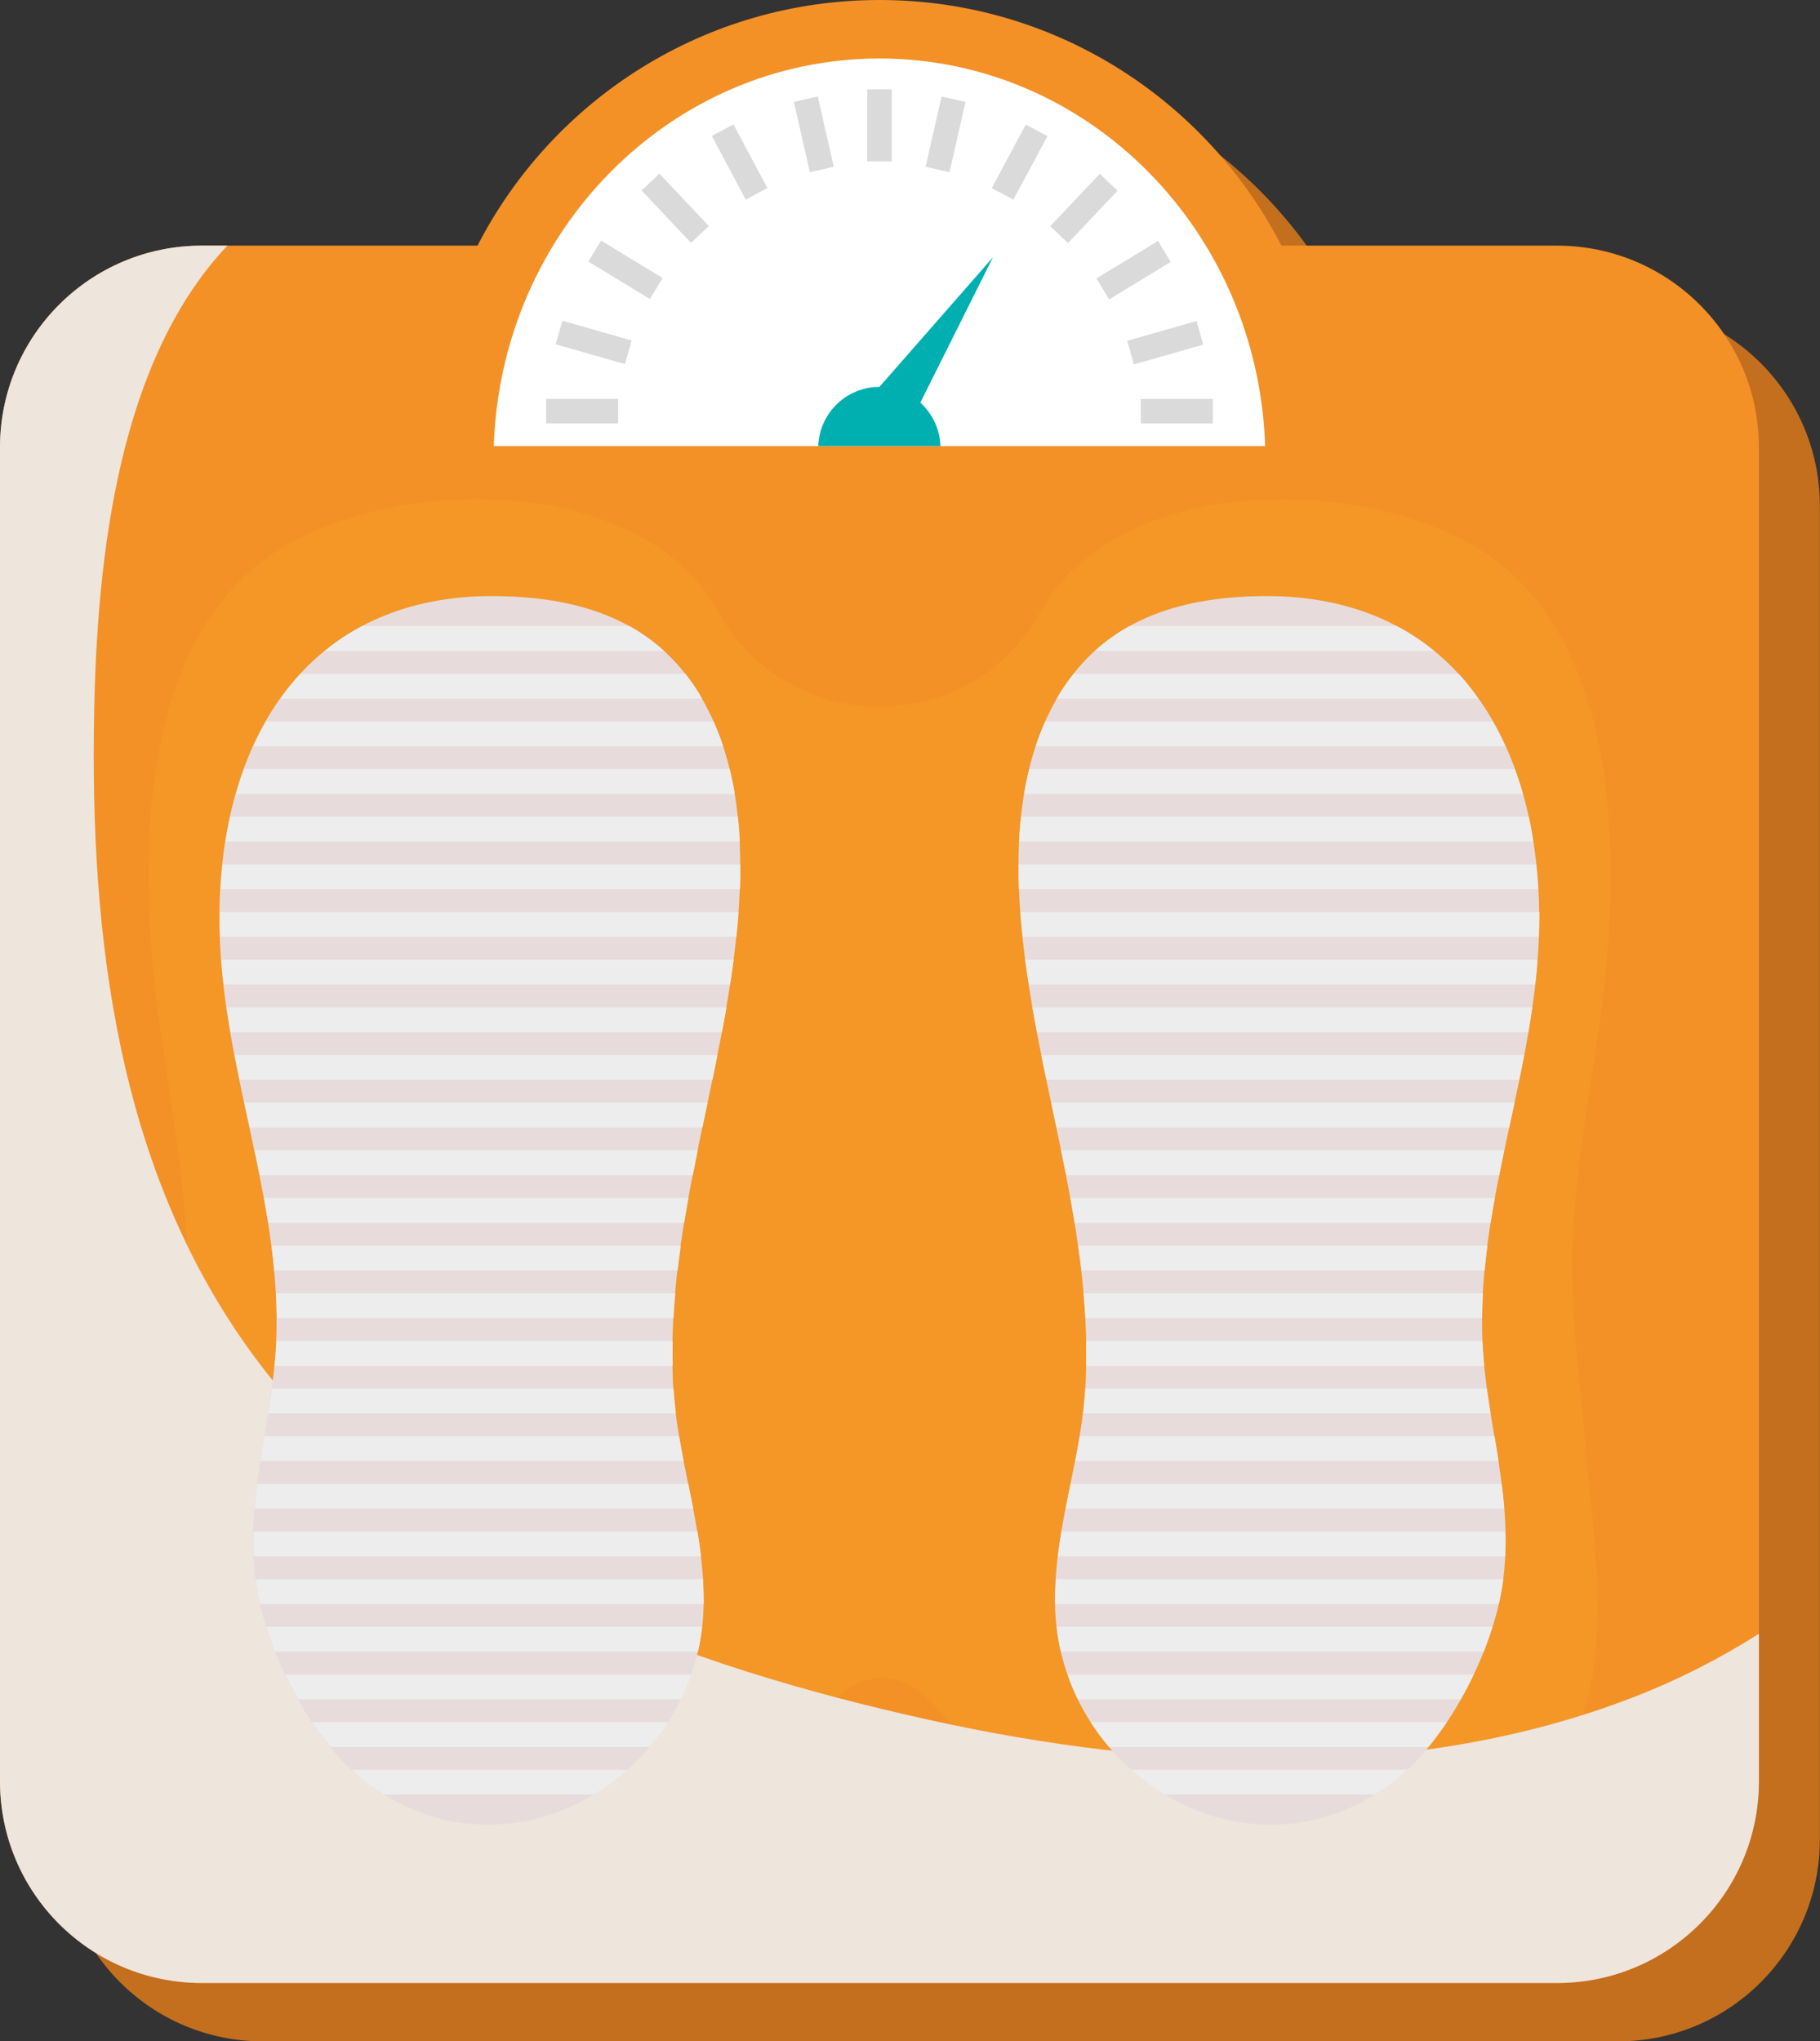 <?xml version="1.0" encoding="UTF-8"?> <svg xmlns="http://www.w3.org/2000/svg" viewBox="0 0 132.87 149"><rect x="0" y="0" width="132.87" height="149" fill="#333333" stroke="none"/><defs><style> .cls-1 { fill: #c36f1e; } .cls-2 { fill: #e7dcdb; } .cls-2, .cls-3, .cls-4 { mix-blend-mode: multiply; } .cls-5 { fill: #00b0b1; } .cls-6 { isolation: isolate; } .cls-7 { fill: #dadada; } .cls-4 { fill: #eee5dc; } .cls-8 { fill: #f49727; } .cls-9 { fill: #fff; } .cls-10 { fill: #f39127; } .cls-11 { fill: #ededed; } </style></defs><g class="cls-6"><g id="Layer_2"><g id="Capa_1"><g><path class="cls-1" d="M118.14,22.19h-20.13c-5.47-10.65-16.55-17.93-29.35-17.93s-23.88,7.29-29.35,17.93h-20.13c-8.13,0-14.73,6.6-14.73,14.73v97.35c0,8.14,6.6,14.73,14.73,14.73h98.95c8.13,0,14.73-6.59,14.73-14.73V36.92c0-8.13-6.6-14.73-14.73-14.73Z"></path><path class="cls-10" d="M113.68,17.93h-20.13C88.08,7.29,77,0,64.21,0s-23.88,7.29-29.35,17.93H14.73c-8.14,0-14.73,6.59-14.73,14.73v97.35c0,8.14,6.59,14.73,14.73,14.73h98.95c8.13,0,14.73-6.59,14.73-14.73V32.66c0-8.14-6.6-14.73-14.73-14.73Z"></path><path class="cls-8" d="M116.7,75.25c1.65-11.55,2.27-30.05-10.37-36.08-9.82-4.68-25.3-3.63-30.34,5.45-5.15,9.29-18.43,9.28-23.57,0-5.03-9.08-20.51-10.14-30.33-5.45-12.64,6.03-12.03,24.53-10.37,36.08.72,5.04,1.65,10.08,1.89,15.17.23,5.02-.51,9.95-.92,14.94-.55,6.61-1.82,13.53.21,20.03,3.59,11.5,18.67,14.14,29.06,12.92,3.84-.45,7.79-1.52,10.88-3.96,3.39-2.67,4.82-7.35,8-10.25,6.86-6.25,10.75,7.11,14.74,10.25,3.09,2.43,7.04,3.51,10.88,3.96,10.39,1.22,25.47-1.42,29.06-12.92,2.03-6.5.76-13.42.21-20.03-.41-4.99-1.15-9.92-.92-14.94.23-5.1,1.17-10.13,1.89-15.17Z"></path><path class="cls-4" d="M119.25,123.88c-16.23,6.29-34.76,5.35-51.49,1.64-17.53-3.88-36.82-10.7-48.32-25.35-10.43-13.29-12.76-30.21-12.59-46.69.12-11.32,1.37-26.7,9.75-35.55h-1.87c-8.14,0-14.73,6.59-14.73,14.73v97.35c0,8.14,6.59,14.73,14.73,14.73h98.95c8.13,0,14.73-6.59,14.73-14.73v-10.76c-2.84,1.8-5.88,3.36-9.16,4.63Z"></path><path class="cls-9" d="M92.36,32.56c-.51-15.71-12.91-28.29-28.15-28.29s-27.65,12.57-28.16,28.29h56.31Z"></path><g><rect class="cls-7" x="63.31" y="6.52" width="1.79" height="5.26"></rect><g><rect class="cls-7" x="83.28" y="29.12" width="5.26" height="1.79"></rect><rect class="cls-7" x="39.87" y="29.12" width="5.26" height="1.79"></rect></g><rect class="cls-7" x="82.44" y="24.12" width="5.26" height="1.79" transform="translate(-3.6 24.31) rotate(-15.93)"></rect><rect class="cls-7" x="80.13" y="18.82" width="5.26" height="1.79" transform="translate(1.8 45.87) rotate(-31.3)"></rect><rect class="cls-7" x="76.5" y="14.32" width="5.26" height="1.79" transform="translate(13.68 62.22) rotate(-46.57)"></rect><rect class="cls-7" x="71.81" y="10.94" width="5.26" height="1.79" transform="translate(28.85 71.86) rotate(-61.82)"></rect><rect class="cls-7" x="66.4" y="8.92" width="5.26" height="1.79" transform="translate(44.12 74.93) rotate(-77.16)"></rect><rect class="cls-7" x="42.44" y="22.35" width="1.79" height="5.26" transform="translate(7.39 59.77) rotate(-74.01)"></rect><rect class="cls-7" x="44.77" y="17.06" width="1.79" height="5.26" transform="translate(5.12 48.49) rotate(-58.71)"></rect><rect class="cls-7" x="48.4" y="12.56" width="1.79" height="5.26" transform="translate(3.01 37.97) rotate(-43.32)"></rect><rect class="cls-7" x="53.1" y="9.19" width="1.79" height="5.26" transform="translate(.79 26.8) rotate(-28.07)"></rect><rect class="cls-7" x="58.52" y="7.18" width="1.79" height="5.26" transform="translate(-.7 13.38) rotate(-12.78)"></rect></g><path class="cls-5" d="M68.66,32.56c-.09-2.4-2.04-4.32-4.46-4.32s-4.38,1.92-4.46,4.32h8.92Z"></path><polygon class="cls-5" points="63.94 28.54 66.69 30.39 72.49 18.78 63.94 28.54"></polygon><g><path class="cls-2" d="M21.34,49.84c3.33-3.98,8.26-6.41,14.91-6.33,6.14.07,11.52,1.79,14.77,7.1,5.66,9.23,2.01,23.1-.02,32.99-1.17,5.71-2.12,11.17-1.88,17.08.23,5.69,2.29,10.63,2.25,16.26-.07,12.37-13.91,21.14-24.54,13.24-4.07-3.02-7.42-9.64-8.13-14.51-.92-6.31,1.19-11.64,1.46-17.68.48-10.66-4.22-20.4-4.14-31.24.04-6.65,1.77-12.67,5.31-16.91Z"></path><path class="cls-2" d="M107.06,49.84c-3.33-3.98-8.26-6.41-14.91-6.33-6.14.07-11.52,1.79-14.77,7.1-5.66,9.23-2.01,23.1.01,32.99,1.17,5.71,2.12,11.17,1.88,17.08-.23,5.69-2.29,10.63-2.25,16.26.08,12.37,13.91,21.14,24.54,13.24,4.07-3.02,7.42-9.64,8.13-14.51.92-6.31-1.19-11.64-1.46-17.68-.48-10.66,4.22-20.4,4.14-31.24-.05-6.65-1.77-12.67-5.31-16.91Z"></path><g class="cls-3"><path class="cls-11" d="M26.84,130.18c.4.3.8.56,1.21.81h15.3c.87-.52,1.7-1.13,2.46-1.81h-20.14c.38.36.77.7,1.17,1Z"></path><path class="cls-11" d="M24.12,127.51h23.32c.48-.57.93-1.17,1.34-1.81h-25.99c.42.63.87,1.24,1.34,1.81Z"></path><path class="cls-11" d="M21.76,124.03h27.96c.29-.58.54-1.19.76-1.81h-29.65c.29.61.6,1.22.94,1.81Z"></path><path class="cls-11" d="M20.08,120.55h30.87c.14-.59.24-1.19.31-1.81h-31.82c.19.6.4,1.2.64,1.81Z"></path><path class="cls-11" d="M18.67,115.26c.02.14.03.27.04.41.07.45.16.93.27,1.4h32.39s0-.09,0-.14c0-.56-.02-1.12-.05-1.67H18.67Z"></path><path class="cls-11" d="M50.92,111.79H18.5c-.01.6,0,1.2.02,1.81h32.66c-.07-.61-.16-1.21-.26-1.81Z"></path><path class="cls-11" d="M50.61,110.12c-.12-.6-.24-1.21-.36-1.81h-31.47c-.08.6-.14,1.2-.2,1.81h32.03Z"></path><path class="cls-11" d="M19.01,106.64h30.9c-.12-.6-.23-1.2-.33-1.81h-30.28c-.1.6-.2,1.2-.29,1.81Z"></path><path class="cls-11" d="M49.34,103.16c-.07-.6-.13-1.2-.17-1.81h-29.31c-.08.61-.18,1.21-.27,1.81h29.76Z"></path><path class="cls-11" d="M20.18,97.99c-.03.57-.07,1.14-.13,1.7h29.06c-.01-.61-.01-1.21,0-1.81h-28.93s0,.07,0,.11Z"></path><path class="cls-11" d="M49.29,94.4h-29.14c.03.6.05,1.2.06,1.81h28.96c.03-.61.08-1.21.13-1.81Z"></path><path class="cls-11" d="M49.7,90.92h-29.88c.08.6.14,1.2.2,1.81h29.45c.07-.6.15-1.21.23-1.81Z"></path><path class="cls-11" d="M50.26,87.44h-30.99c.11.6.21,1.2.31,1.81h30.37c.1-.6.2-1.21.31-1.81Z"></path><path class="cls-11" d="M50.94,83.96H18.59c.13.6.25,1.2.37,1.81h31.62c.12-.6.24-1.2.36-1.81Z"></path><path class="cls-11" d="M18.23,82.29h33.05c.12-.59.25-1.19.38-1.81H17.84c.13.6.26,1.21.39,1.81Z"></path><path class="cls-11" d="M17.49,78.82h34.52c.12-.6.25-1.2.37-1.81H17.13c.12.6.23,1.21.36,1.81Z"></path><path class="cls-11" d="M16.83,75.34h35.88c.11-.6.22-1.2.33-1.81H16.55c.09.6.18,1.21.28,1.81Z"></path><path class="cls-11" d="M16.33,71.86h36.97c.09-.6.18-1.21.26-1.81H16.16c.04.61.1,1.21.17,1.81Z"></path><path class="cls-11" d="M16.04,66.74c0,.55.01,1.09.03,1.64h37.69c.06-.6.12-1.21.16-1.81H16.04c0,.06,0,.11,0,.17Z"></path><path class="cls-11" d="M16.26,63.09c-.06.6-.12,1.2-.15,1.81h37.91c.02-.61.04-1.21.03-1.81H16.26Z"></path><path class="cls-11" d="M53.87,59.61H16.8c-.13.59-.23,1.2-.33,1.81h37.54c-.03-.61-.08-1.21-.14-1.81Z"></path><path class="cls-11" d="M53.27,56.14H17.82c-.22.59-.42,1.19-.59,1.81h36.41c-.1-.61-.22-1.22-.37-1.81Z"></path><path class="cls-11" d="M52.1,52.66H19.42c-.33.58-.64,1.19-.92,1.81h34.29c-.2-.62-.44-1.22-.7-1.81Z"></path><path class="cls-11" d="M51.03,50.6c-.31-.51-.65-.98-1-1.42h-28.1c-.2.21-.39.43-.58.66-.3.37-.58.76-.86,1.15h30.76c-.07-.13-.14-.26-.22-.39Z"></path><path class="cls-11" d="M45.95,45.7h-19.52c-.98.52-1.88,1.12-2.72,1.81h24.77c-.78-.71-1.63-1.31-2.53-1.81Z"></path></g><g class="cls-3"><path class="cls-11" d="M101.56,130.18c-.4.3-.8.56-1.21.81h-15.3c-.87-.52-1.69-1.13-2.46-1.81h20.14c-.38.36-.77.7-1.17,1Z"></path><path class="cls-11" d="M104.29,127.51h-23.32c-.48-.57-.93-1.17-1.34-1.81h25.99c-.42.63-.87,1.24-1.34,1.81Z"></path><path class="cls-11" d="M106.65,124.03h-27.96c-.29-.58-.54-1.19-.75-1.81h29.65c-.29.61-.61,1.22-.94,1.81Z"></path><path class="cls-11" d="M108.32,120.55h-30.87c-.14-.59-.24-1.19-.31-1.81h31.82c-.19.6-.4,1.2-.64,1.81Z"></path><path class="cls-11" d="M109.74,115.26c-.02.14-.03.27-.05.41-.07.45-.16.93-.27,1.4h-32.39s0-.09,0-.14c0-.56.02-1.12.06-1.67h32.66Z"></path><path class="cls-11" d="M77.49,111.79h32.42c.01.6,0,1.2-.02,1.81h-32.66c.07-.61.16-1.21.26-1.81Z"></path><path class="cls-11" d="M77.8,110.12c.12-.6.24-1.21.36-1.81h31.47c.08.6.14,1.2.19,1.81h-32.03Z"></path><path class="cls-11" d="M109.4,106.64h-30.9c.12-.6.23-1.2.33-1.81h30.28c.1.6.2,1.2.29,1.81Z"></path><path class="cls-11" d="M79.07,103.16c.07-.6.13-1.2.17-1.81h29.31c.08.61.17,1.21.27,1.81h-29.76Z"></path><path class="cls-11" d="M108.23,97.99c.03.57.07,1.14.12,1.7h-29.06c0-.61.01-1.21,0-1.81h28.93s0,.07,0,.11Z"></path><path class="cls-11" d="M79.11,94.4h29.15c-.03.6-.05,1.2-.06,1.81h-28.96c-.03-.61-.08-1.21-.13-1.81Z"></path><path class="cls-11" d="M78.71,90.92h29.88c-.08.6-.14,1.2-.2,1.81h-29.44c-.07-.6-.15-1.21-.23-1.81Z"></path><path class="cls-11" d="M78.14,87.44h30.99c-.11.6-.21,1.2-.31,1.81h-30.37c-.1-.6-.2-1.21-.31-1.81Z"></path><path class="cls-11" d="M77.47,83.96h32.35c-.13.6-.25,1.2-.37,1.81h-31.62c-.12-.6-.24-1.2-.36-1.81Z"></path><path class="cls-11" d="M110.18,82.29h-33.05c-.12-.59-.25-1.19-.38-1.81h33.82c-.13.6-.26,1.21-.39,1.81Z"></path><path class="cls-11" d="M110.92,78.82h-34.53c-.12-.6-.25-1.2-.37-1.81h35.25c-.11.6-.24,1.21-.36,1.81Z"></path><path class="cls-11" d="M111.58,75.34h-35.88c-.11-.6-.22-1.2-.33-1.81h36.49c-.09.6-.18,1.21-.28,1.81Z"></path><path class="cls-11" d="M112.08,71.86h-36.97c-.09-.6-.18-1.21-.26-1.81h37.4c-.04.61-.1,1.21-.17,1.81Z"></path><path class="cls-11" d="M112.38,66.74c0,.55-.01,1.09-.03,1.64h-37.69c-.06-.6-.12-1.21-.16-1.81h37.88c0,.06,0,.11,0,.17Z"></path><path class="cls-11" d="M112.15,63.09c.06.6.12,1.2.15,1.81h-37.91c-.02-.61-.03-1.21-.03-1.81h37.79Z"></path><path class="cls-11" d="M74.54,59.61h37.07c.13.59.23,1.2.33,1.81h-37.54c.03-.61.08-1.21.14-1.81Z"></path><path class="cls-11" d="M75.14,56.14h35.45c.22.59.42,1.19.59,1.81h-36.41c.1-.61.22-1.22.37-1.81Z"></path><path class="cls-11" d="M76.31,52.66h32.67c.33.58.64,1.19.92,1.81h-34.29c.2-.62.44-1.22.7-1.81Z"></path><path class="cls-11" d="M77.38,50.6c.31-.51.65-.98,1-1.42h28.1c.2.21.39.43.58.66.3.37.58.76.86,1.15h-30.76c.07-.13.14-.26.22-.39Z"></path><path class="cls-11" d="M82.46,45.7h19.52c.98.52,1.88,1.12,2.72,1.81h-24.77c.78-.71,1.63-1.31,2.53-1.81Z"></path></g></g></g></g></g></g></svg> 